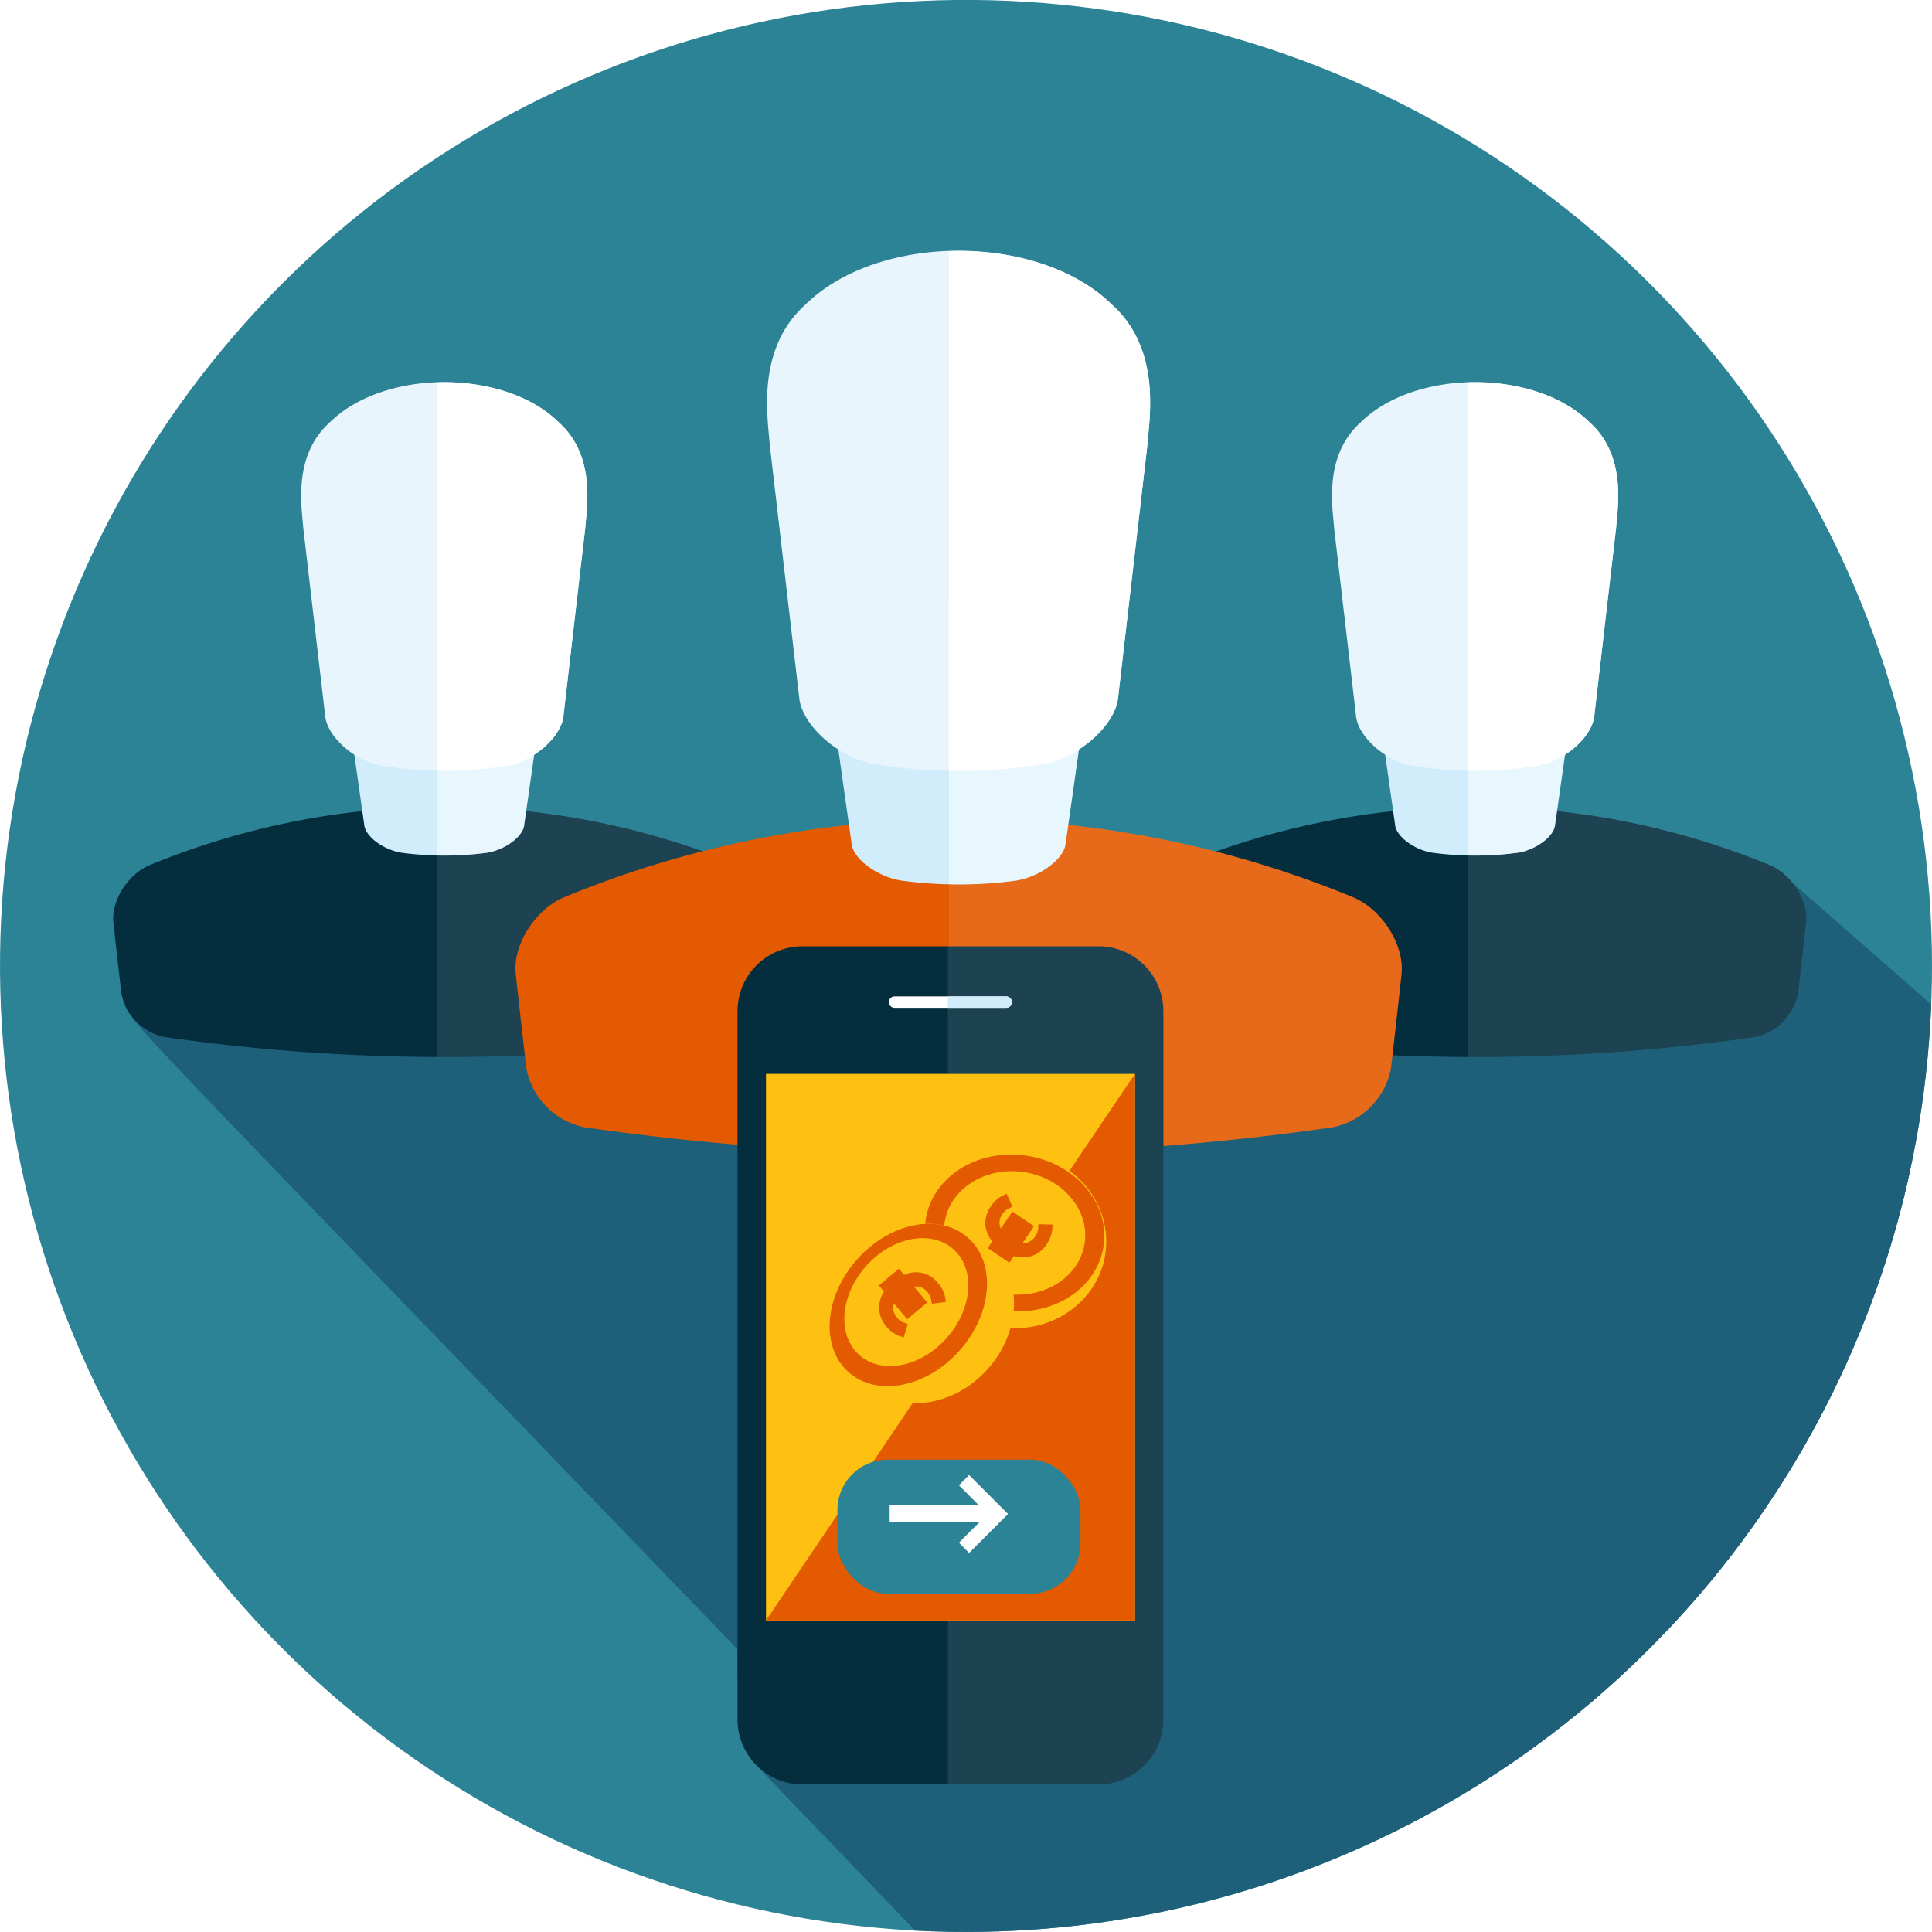 <svg xmlns="http://www.w3.org/2000/svg" xmlns:xlink="http://www.w3.org/1999/xlink" width="230.525" height="230.517" viewBox="0 0 230.525 230.517">
  <defs>
    <clipPath id="clip-path">
      <path id="Path_1940" data-name="Path 1940" d="M230.525,115.259A115.262,115.262,0,1,0,115.263,230.518,115.26,115.26,0,0,0,230.525,115.259" transform="translate(-1615.5 -4900.166)" fill="#2c8395"/>
    </clipPath>
    <clipPath id="clip-path-2">
      <rect id="Rectangle_757" data-name="Rectangle 757" width="79.022" height="87.398" fill="none"/>
    </clipPath>
    <clipPath id="clip-path-4">
      <rect id="Rectangle_757-3" data-name="Rectangle 757" width="105.763" height="116.973" fill="none"/>
    </clipPath>
    <clipPath id="clip-path-5">
      <rect id="Rectangle_791" data-name="Rectangle 791" width="50.813" height="99.999" fill="none"/>
    </clipPath>
    <clipPath id="clip-path-6">
      <rect id="Rectangle_786" data-name="Rectangle 786" width="20.432" height="20.799" fill="none"/>
    </clipPath>
    <filter id="Rectangle_796" x="98.923" y="173.165" width="30" height="17" filterUnits="userSpaceOnUse">
      <feOffset dx="1" dy="1" input="SourceAlpha"/>
      <feGaussianBlur result="blur"/>
      <feFlood flood-opacity="0.2"/>
      <feComposite operator="in" in2="blur"/>
      <feComposite in="SourceGraphic"/>
    </filter>
  </defs>
  <g id="Mask_Group_57" data-name="Mask Group 57" transform="translate(1615.5 4900.165)" clip-path="url(#clip-path)">
    <g id="Group_8370" data-name="Group 8370">
      <path id="Path_1920" data-name="Path 1920" d="M230.525,115.259A115.262,115.262,0,1,0,115.263,230.518,115.26,115.26,0,0,0,230.525,115.259" transform="translate(-1615.5 -4900.166)" fill="#2c8395"/>
      <path id="Path_1938" data-name="Path 1938" d="M153.884,50.958l-.007.008a3.062,3.062,0,0,0-2.283-1.03H141.068L123.5,32.368l-.1-.138-.016.018v0l-4.709,6.109-4.723,6.132h3.046v5.444H34.034a3.079,3.079,0,0,0-3.082,3.083v74.841l.141,7.253c0,.914,2.359,4.688,2.359,4.688l97.885,101.836a115.555,115.555,0,0,0,107.5-102.573Z" transform="translate(-1558.452 -4829.052)" fill="#1e607a"/>
      <path id="Path_1939" data-name="Path 1939" d="M227.89,119.972l-80.949,13.911a3.062,3.062,0,0,0-2.283-1.03l-.092,2.128-9.664-8.857-3.566,1.736-3.39-4.455-1.07-6.109-4.709,6.109-4.723,6.132h3.046v5.444l-61.568-8.857a3.079,3.079,0,0,0-3.082,3.083l-24.889-1.347-.984,6.5c0,.914.851-1.8,1.484-1.234,0,0-2.125.3-1.094,2.781s1.719,2.609,100.979,105.727c56.16-3.527,117.726-42.382,123.8-97.813Z" transform="translate(-1630.952 -4916.052)" fill="#1e607a"/>
      <g id="Group_8366" data-name="Group 8366" transform="translate(0.636 -11)">
        <g id="Group_8362" data-name="Group 8362" transform="translate(-1602.636 -4850.44)">
          <g id="Group_8335" data-name="Group 8335" transform="translate(0 0)" clip-path="url(#clip-path-2)">
            <path id="Path_1861" data-name="Path 1861" d="M79,65.126c.268-2.435-1.548-5.573-4.154-6.783a92.2,92.2,0,0,0-70.667,0c-2.6,1.21-4.427,4.348-4.146,6.783q.459,4.19.94,8.378A6.628,6.628,0,0,0,6.2,78.789a234.754,234.754,0,0,0,66.621,0A6.634,6.634,0,0,0,78.055,73.5q.479-4.189.941-8.378" transform="translate(0 6.233)" fill="#042d3e"/>
            <path id="Path_1862" data-name="Path 1862" d="M70.655,58.342a90.945,90.945,0,0,0-36.2-7.018V81.155a234.556,234.556,0,0,0,34.174-2.369A6.632,6.632,0,0,0,73.868,73.5q.479-4.19.941-8.378c.268-2.435-1.548-5.573-4.154-6.783" transform="translate(4.186 6.235)" fill="#fff" opacity="0.1"/>
            <path id="Path_1865" data-name="Path 1865" d="M46,55.658c-.129,1.254-2.106,2.871-4.385,3.265a38.056,38.056,0,0,1-10.285,0c-2.288-.394-4.263-2.011-4.4-3.265q-.873-6.2-1.754-12.4c-.108-1.285-.877-4.714,2.139-6.925,4.356-3.524,13.949-3.524,18.307,0,3.013,2.212,2.238,5.64,2.13,6.925q-.87,6.2-1.754,12.4" transform="translate(3.039 4.093)" fill="#d1ecfb"/>
            <path id="Path_1874" data-name="Path 1874" d="M51.3,45.951c-.206,2.27-3.153,5.2-6.555,5.917a46.58,46.58,0,0,1-15.331,0c-3.4-.72-6.348-3.647-6.544-5.917Q21.557,34.7,20.25,23.472c-.157-2.333-1.3-8.551,3.188-12.561,6.5-6.381,20.788-6.381,27.29,0,4.484,4.009,3.341,10.228,3.178,12.561Q52.6,34.713,51.3,45.951" transform="translate(2.43 0.744)" fill="#e8f5fd"/>
            <path id="Path_1875" data-name="Path 1875" d="M44.482,36.328c-2.362-1.909-6.258-2.775-10.026-2.615V59.241a38.107,38.107,0,0,0,6.016-.32c2.279-.395,4.256-2.011,4.385-3.266q.88-6.2,1.754-12.4c.109-1.286.883-4.715-2.129-6.926" transform="translate(4.186 4.094)" fill="#fff" opacity="0.5"/>
            <path id="Path_1876" data-name="Path 1876" d="M48.972,10.91c-3.432-3.369-9.035-4.94-14.515-4.753V52.484a46.568,46.568,0,0,0,8.531-.617c3.4-.72,6.348-3.647,6.555-5.917q1.3-11.249,2.607-22.48c.163-2.333,1.305-8.551-3.178-12.56" transform="translate(4.186 0.746)" fill="#fff"/>
          </g>
        </g>
        <g id="Group_8363" data-name="Group 8363" transform="translate(-1479.636 -4850.44)">
          <g id="Group_8335-2" data-name="Group 8335" transform="translate(0 0)" clip-path="url(#clip-path-2)">
            <path id="Path_1861-2" data-name="Path 1861" d="M79,65.126c.268-2.435-1.548-5.573-4.154-6.783a92.2,92.2,0,0,0-70.667,0c-2.6,1.21-4.427,4.348-4.146,6.783q.459,4.19.94,8.378A6.628,6.628,0,0,0,6.2,78.789a234.754,234.754,0,0,0,66.621,0A6.634,6.634,0,0,0,78.055,73.5q.479-4.189.941-8.378" transform="translate(0 6.233)" fill="#042d3e"/>
            <path id="Path_1862-2" data-name="Path 1862" d="M70.655,58.342a90.945,90.945,0,0,0-36.2-7.018V81.155a234.556,234.556,0,0,0,34.174-2.369A6.632,6.632,0,0,0,73.868,73.5q.479-4.19.941-8.378c.268-2.435-1.548-5.573-4.154-6.783" transform="translate(4.186 6.235)" fill="#fff" opacity="0.1"/>
            <path id="Path_1865-2" data-name="Path 1865" d="M46,55.658c-.129,1.254-2.106,2.871-4.385,3.265a38.056,38.056,0,0,1-10.285,0c-2.288-.394-4.263-2.011-4.4-3.265q-.873-6.2-1.754-12.4c-.108-1.285-.877-4.714,2.139-6.925,4.356-3.524,13.949-3.524,18.307,0,3.013,2.212,2.238,5.64,2.13,6.925q-.87,6.2-1.754,12.4" transform="translate(3.039 4.093)" fill="#d1ecfb"/>
            <path id="Path_1874-2" data-name="Path 1874" d="M51.3,45.951c-.206,2.27-3.153,5.2-6.555,5.917a46.58,46.58,0,0,1-15.331,0c-3.4-.72-6.348-3.647-6.544-5.917Q21.557,34.7,20.25,23.472c-.157-2.333-1.3-8.551,3.188-12.561,6.5-6.381,20.788-6.381,27.29,0,4.484,4.009,3.341,10.228,3.178,12.561Q52.6,34.713,51.3,45.951" transform="translate(2.43 0.744)" fill="#e8f5fd"/>
            <path id="Path_1875-2" data-name="Path 1875" d="M44.482,36.328c-2.362-1.909-6.258-2.775-10.026-2.615V59.241a38.107,38.107,0,0,0,6.016-.32c2.279-.395,4.256-2.011,4.385-3.266q.88-6.2,1.754-12.4c.109-1.286.883-4.715-2.129-6.926" transform="translate(4.186 4.094)" fill="#fff" opacity="0.5"/>
            <path id="Path_1876-2" data-name="Path 1876" d="M48.972,10.91c-3.432-3.369-9.035-4.94-14.515-4.753V52.484a46.568,46.568,0,0,0,8.531-.617c3.4-.72,6.348-3.647,6.555-5.917q1.3-11.249,2.607-22.48c.163-2.333,1.305-8.551-3.178-12.56" transform="translate(4.186 0.746)" fill="#fff"/>
          </g>
        </g>
        <g id="Group_8361" data-name="Group 8361" transform="translate(-1554.636 -4868.44)">
          <g id="Group_8335-3" data-name="Group 8335" transform="translate(0 0)" clip-path="url(#clip-path-4)">
            <path id="Path_1861-3" data-name="Path 1861" d="M105.728,69.8c.359-3.259-2.071-7.458-5.56-9.078a123.4,123.4,0,0,0-94.581,0C2.114,62.345-.338,66.545.038,69.8Q.652,75.412,1.3,81.016a8.871,8.871,0,0,0,7,7.074,314.194,314.194,0,0,0,89.165,0,8.88,8.88,0,0,0,7.01-7.074q.642-5.606,1.259-11.212" transform="translate(0 25.704)" fill="#e35a01"/>
            <path id="Path_1862-3" data-name="Path 1862" d="M82.9,60.718a121.721,121.721,0,0,0-48.448-9.393V91.251A313.93,313.93,0,0,0,80.2,88.081a8.876,8.876,0,0,0,7.01-7.073Q87.847,75.4,88.464,69.8c.359-3.259-2.071-7.458-5.56-9.078" transform="translate(17.263 25.711)" fill="#fff" opacity="0.1"/>
            <path id="Path_1865-3" data-name="Path 1865" d="M53.106,63.093c-.173,1.678-2.819,3.843-5.869,4.369a50.935,50.935,0,0,1-13.766,0c-3.062-.527-5.705-2.691-5.885-4.369q-1.169-8.3-2.348-16.6c-.144-1.72-1.174-6.309,2.862-9.269,5.83-4.716,18.669-4.716,24.5,0,4.033,2.96,3,7.549,2.85,9.269q-1.164,8.3-2.348,16.6" transform="translate(12.533 16.878)" fill="#d1ecfb"/>
            <path id="Path_1874-3" data-name="Path 1874" d="M61.889,59.428c-.276,3.038-4.219,6.956-8.773,7.919a62.343,62.343,0,0,1-20.519,0c-4.556-.964-8.5-4.881-8.758-7.919q-1.756-15.056-3.506-30.086C20.122,26.22,18.59,17.9,24.6,12.531c8.7-8.541,27.823-8.541,36.525,0,6,5.366,4.471,13.689,4.254,16.811q-1.745,15.045-3.49,30.086" transform="translate(10.022 3.069)" fill="#e8f5fd"/>
            <path id="Path_1875-3" data-name="Path 1875" d="M47.875,37.22c-3.161-2.555-8.376-3.713-13.419-3.5V67.887a51,51,0,0,0,8.051-.428c3.05-.528,5.7-2.691,5.869-4.371q1.178-8.3,2.348-16.6c.146-1.722,1.181-6.31-2.849-9.27" transform="translate(17.262 16.881)" fill="#fff" opacity="0.5"/>
            <path id="Path_1876-3" data-name="Path 1876" d="M53.884,12.524C49.291,8.015,41.792,5.912,34.457,6.163v62a62.326,62.326,0,0,0,11.418-.826c4.553-.964,8.5-4.881,8.773-7.919q1.734-15.056,3.49-30.088c.218-3.122,1.747-11.445-4.254-16.81" transform="translate(17.263 3.078)" fill="#fff"/>
          </g>
        </g>
      </g>
      <g id="Group_8369" data-name="Group 8369" transform="translate(-0.577 -140)">
        <g id="Group_8365" data-name="Group 8365" transform="translate(-1526.923 -4647.252)">
          <g id="Group_8364" data-name="Group 8364" clip-path="url(#clip-path-5)">
            <path id="Path_1921" data-name="Path 1921" d="M43.07,0H7.747A7.751,7.751,0,0,0,0,7.745v84.51A7.748,7.748,0,0,0,7.747,100H43.07a7.744,7.744,0,0,0,7.743-7.744V7.745A7.747,7.747,0,0,0,43.07,0" fill="#042d3e"/>
            <path id="Path_1922" data-name="Path 1922" d="M14.326,4.516H27.645a.681.681,0,0,1,0,1.362H14.326a.681.681,0,0,1,0-1.362" transform="translate(4.42 1.462)" fill="#fff"/>
            <path id="Path_1926" data-name="Path 1926" d="M0,0H44.021V65.216H0Z" transform="translate(3.398 15.221)" fill="#fec011"/>
            <path id="Path_1923" data-name="Path 1923" d="M46.588,76.713H2.567L46.588,11.5Z" transform="translate(0.831 3.723)" fill="#e35a01"/>
            <path id="Path_1924" data-name="Path 1924" d="M36.932,0H18.958V5.978h6.968a.681.681,0,0,1,0,1.362H18.958v7.88H41.281V80.436H18.958V100H36.932a7.744,7.744,0,0,0,7.743-7.744V7.745A7.747,7.747,0,0,0,36.932,0" transform="translate(6.138)" fill="#fff" opacity="0.1"/>
            <path id="Path_1925" data-name="Path 1925" d="M26.605,5.2a.683.683,0,0,0-.68-.68H18.958V5.878h6.967a.682.682,0,0,0,.68-.683" transform="translate(6.138 1.462)" fill="#d1ecfb"/>
          </g>
        </g>
        <g id="Group_8368" data-name="Group 8368">
          <path id="Path_1928" data-name="Path 1928" d="M65.669,35.009c6.051.85,10.3,6.191,9.5,11.93s-6.366,9.7-12.416,8.853-10.3-6.191-9.5-11.929,6.365-9.7,12.414-8.854" transform="translate(-1558.192 -4657.586)" fill="#fec011"/>
          <path id="Path_1929" data-name="Path 1929" d="M66.161,35.62c5.866.823,10.042,5.626,9.327,10.727s-6.054,8.571-11.92,7.747-10.041-5.627-9.325-10.73S60.3,34.8,66.161,35.62" transform="translate(-1558.725 -4657.906)" fill="#e35a01"/>
          <g id="Group_8367" data-name="Group 8367" transform="translate(-1514.361 -4613.534)" style="mix-blend-mode: multiply;isolation: isolate">
            <g id="Group_8350" data-name="Group 8350" transform="translate(0 0)">
              <g id="Group_8349" data-name="Group 8349" clip-path="url(#clip-path-6)">
                <path id="Path_1910" data-name="Path 1910" d="M36.479,58.432c4.059-4.565,10.529-5.442,14.445-1.957s3.8,10.012-.263,14.576-10.528,5.442-14.444,1.956-3.8-10.01.262-14.575" transform="translate(-33.355 -54.341)" fill="#fec011"/>
              </g>
            </g>
          </g>
          <path id="Path_1930" data-name="Path 1930" d="M68.44,39.815c4.62.649,7.907,4.432,7.345,8.449s-4.767,6.75-9.388,6.1-7.906-4.431-7.342-8.449,4.765-6.748,9.385-6.1" transform="translate(-1561.28 -4660.14)" fill="#fec011"/>
          <path id="Path_1931" data-name="Path 1931" d="M53.255,43.863c-.806,5.739,3.446,11.081,9.5,11.929s11.611-3.114,12.417-8.853-3.448-11.081-9.5-11.93a11.748,11.748,0,0,0-1.634-.114,10.69,10.69,0,0,0-10.78,8.968" transform="translate(-1558.192 -4657.586)" fill="none"/>
          <path id="Path_1932" data-name="Path 1932" d="M33.057,57.116c4.06-4.565,10.529-5.442,14.445-1.957s3.8,10.012-.263,14.576-10.528,5.442-14.444,1.956-3.8-10.01.262-14.575" transform="translate(-1545.905 -4667.178)" fill="#fec011"/>
          <path id="Path_1933" data-name="Path 1933" d="M33.293,57.3c3.937-4.426,9.867-5.579,13.242-2.576s2.922,9.028-1.015,13.454-9.866,5.579-13.242,2.575S29.356,61.727,33.293,57.3" transform="translate(-1545.949 -4667.194)" fill="#e35a01"/>
          <path id="Path_1934" data-name="Path 1934" d="M36.326,60.032c3.1-3.486,7.769-4.394,10.429-2.029s2.3,7.109-.8,10.6-7.769,4.392-10.428,2.027-2.3-7.109.8-10.594" transform="translate(-1547.922 -4669.115)" fill="#fec011"/>
          <rect id="Rectangle_795" data-name="Rectangle 795" width="44.476" height="44.474" transform="translate(-1523.662 -4632.718)" fill="none"/>
          <path id="Path_1935" data-name="Path 1935" d="M3.848,7.064a3.025,3.025,0,0,1-1.7-.462,2.93,2.93,0,0,1-1.067-1.26,4.259,4.259,0,0,1-.36-1.811,4.621,4.621,0,0,1,.391-1.853A2.86,2.86,0,0,1,2.166.443,3.042,3.042,0,0,1,3.848,0a3.55,3.55,0,0,1,.841.1,2.819,2.819,0,0,1,.756.3L5.072.984A2.222,2.222,0,0,0,4.49.751,2.828,2.828,0,0,0,3.848.669a2.248,2.248,0,0,0-1.323.36,2.224,2.224,0,0,0-.794,1.013,3.9,3.9,0,0,0-.266,1.49,3.915,3.915,0,0,0,.266,1.5,2.183,2.183,0,0,0,.794,1A2.331,2.331,0,0,0,3.848,6.4a2.305,2.305,0,0,0,1.234-.316l.367.575a2.871,2.871,0,0,1-.758.3A3.5,3.5,0,0,1,3.848,7.064ZM0,4.6V4H4.262V4.6ZM0,3.075V2.482H4.262v.593Z" transform="translate(-1505.827 -4609.675) rotate(50)" fill="#e35a01" stroke="#e35a01" stroke-width="1"/>
          <path id="Path_1936" data-name="Path 1936" d="M3.848,7.064a3.025,3.025,0,0,1-1.7-.462,2.93,2.93,0,0,1-1.067-1.26,4.259,4.259,0,0,1-.36-1.811,4.621,4.621,0,0,1,.391-1.853A2.86,2.86,0,0,1,2.166.443,3.042,3.042,0,0,1,3.848,0a3.55,3.55,0,0,1,.841.1,2.819,2.819,0,0,1,.756.3L5.072.984A2.222,2.222,0,0,0,4.49.751,2.828,2.828,0,0,0,3.848.669a2.248,2.248,0,0,0-1.323.36,2.224,2.224,0,0,0-.794,1.013,3.9,3.9,0,0,0-.266,1.49,3.915,3.915,0,0,0,.266,1.5,2.183,2.183,0,0,0,.794,1A2.331,2.331,0,0,0,3.848,6.4a2.305,2.305,0,0,0,1.234-.316l.367.575a2.871,2.871,0,0,1-.758.3A3.5,3.5,0,0,1,3.848,7.064ZM0,4.6V4H4.262V4.6ZM0,3.075V2.482H4.262v.593Z" transform="matrix(0.559, -0.829, 0.829, 0.559, -1498.433, -4612.766)" fill="#e35a01" stroke="#e35a01" stroke-width="1"/>
        </g>
        <g transform="matrix(1, 0, 0, 1, -1614.92, -4760.17)" filter="url(#Rectangle_796)">
          <rect id="Rectangle_796-2" data-name="Rectangle 796" width="29" height="16" rx="6" transform="translate(98.92 173.17)" fill="#2c8395"/>
        </g>
        <path id="Path_1937" data-name="Path 1937" d="M100.25,14.625V12.607h10.667l-2.4-2.4,1.211-1.23,4.651,4.651-4.651,4.651-1.211-1.23,2.422-2.422Z" transform="translate(-1609.021 -4593.144)" fill="#fff"/>
      </g>
    </g>
  </g>
</svg>
